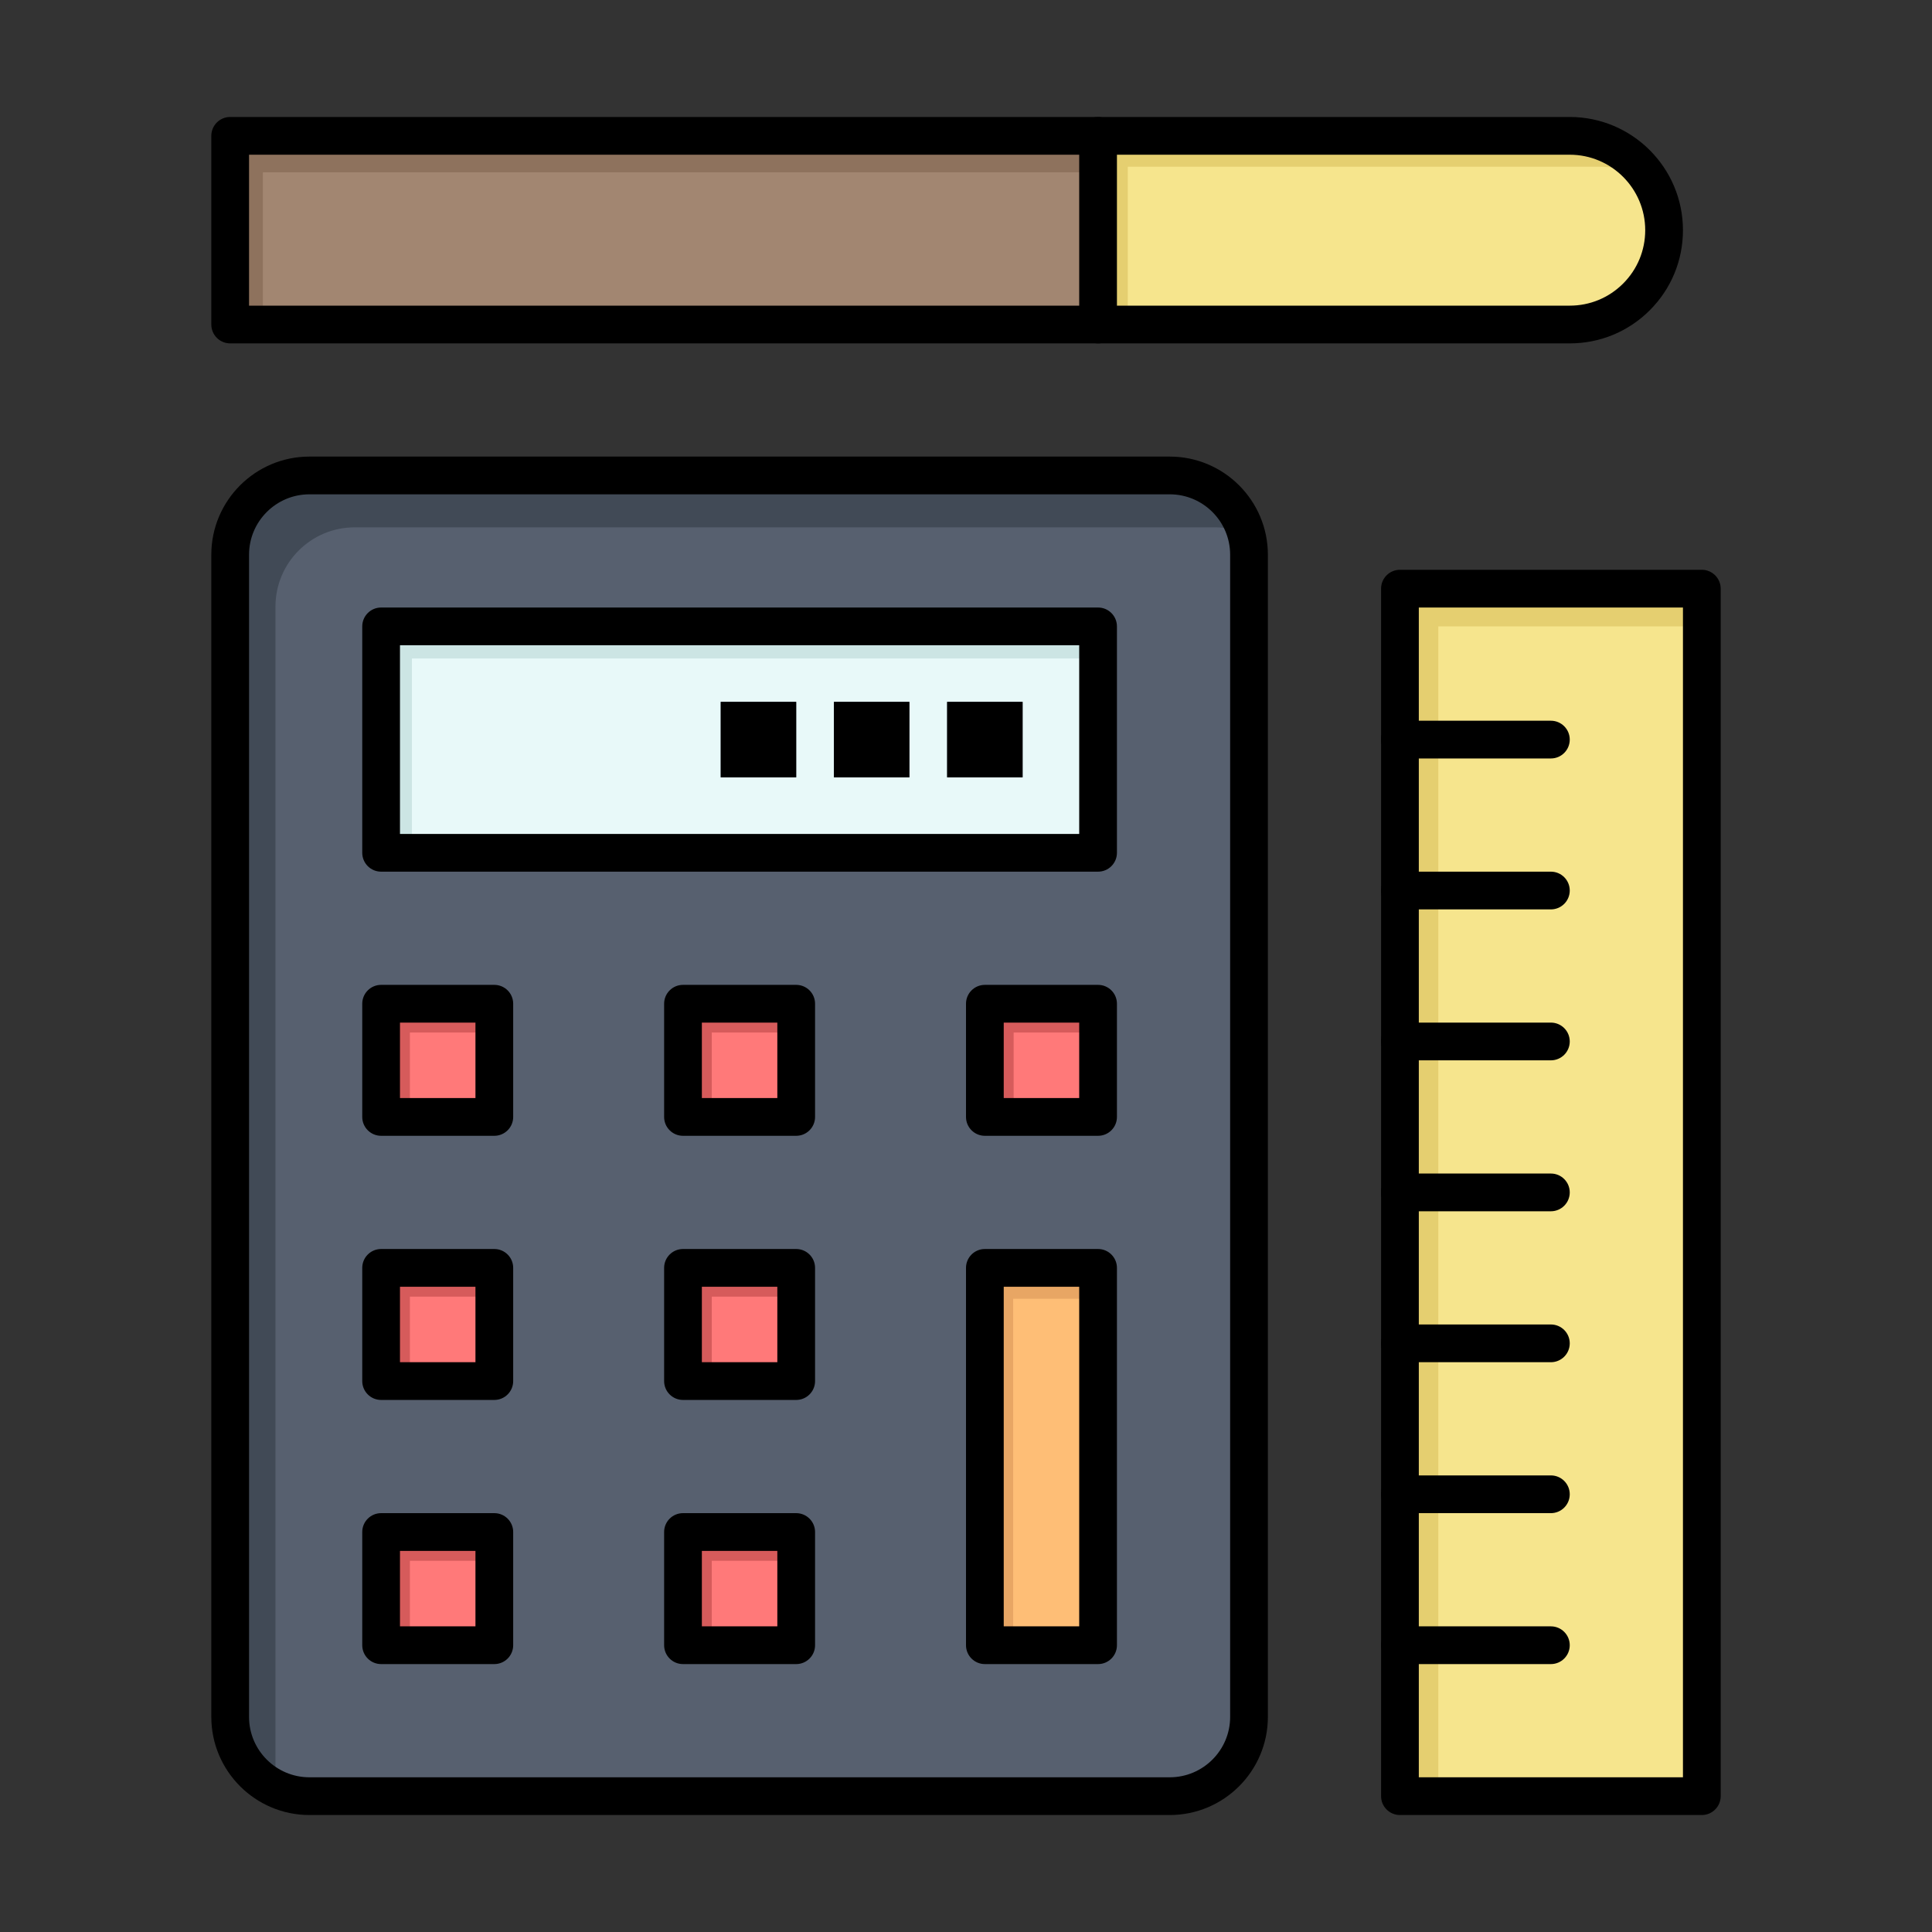 <?xml version="1.0" ?>
<!DOCTYPE svg  PUBLIC '-//W3C//DTD SVG 1.1//EN'  'http://www.w3.org/Graphics/SVG/1.1/DTD/svg11.dtd'>
<!-- Uploaded to: SVG Repo, www.svgrepo.com, Generator: SVG Repo Mixer Tools -->
<svg width="800px" height="800px" viewBox="0 0 512 512" version="1.1" xml:space="preserve" xmlns="http://www.w3.org/2000/svg" xmlns:xlink="http://www.w3.org/1999/xlink">
<rect x="0" y="0" width="512" height="512" fill="#333333" stroke="none"/>
<g id="_x34_97_x2C__pen_x2C__calculator_x2C__scale_x2C__education">
<g>
<path d="M331,147v308c0,11.6-9.4,21-21,21H82c-11.6,0-21-9.4-21-21V147c0-11.6,9.4-21,21-21h228    C321.6,126,331,135.4,331,147z" style="fill:#57606F;"/>
<path d="M73,468.75v-308c0-11.6,9.4-21,21-21h228c2.921,0,5.701,0.599,8.229,1.676    C327.784,132.537,319.666,126,310,126H82c-11.6,0-21,9.4-21,21v308c0,8.679,5.263,16.123,12.771,19.324    C73.283,472.547,73,470.684,73,468.75z" style="fill:#414A56;"/>
<rect height="50" style="fill:#A28671;" width="230" x="61" y="36"/>
<polygon points="69.667,45.667 291,45.667 291,36 61,36 61,86 69.667,86   " style="fill:#8E725D;"/>
<path d="M416,36c13.81,0,25,11.19,25,25c0,6.9-2.8,13.16-7.32,17.68C429.16,83.2,422.9,86,416,86H291V36    H416z" style="fill:#F6E58D;"/>
<path d="M298.875,44.188h125c5.023,0,9.696,1.486,13.613,4.035C433.129,40.904,425.14,36,416,36H291v50    h7.875V44.188z" style="fill:#E5CF70;"/>
<polygon points="371,236 371,196 371,156 451,156 451,476 371,476 371,436 371,396 371,356 371,316     371,276   " style="fill:#F6E58D;"/>
<polygon points="381.167,446 381.167,406 381.167,366 381.167,326 381.167,286 381.167,246 381.167,206     381.167,166 451,166 451,156 371,156 371,196 371,236 371,276 371,316 371,356 371,396 371,436 371,476 381.167,476   " style="fill:#E5CF70;"/>
<path d="M291,166v60H101v-60H291z M271,206v-20h-20v20H271z M241,206v-20h-20v20H241z M211,206v-20h-20v20    H211z" style="fill:#E8F9F9;"/>
<g>
<g>
<g>
<polygon points="109.167,174.5 291,174.5 291,166 101,166 101,226 109.167,226      " style="fill:#CCE5E4;"/>
</g>
</g>
</g>
<rect height="100" style="fill:#FEBE76;" width="30" x="261" y="336"/>
<polygon points="268.5,344.188 291,344.188 291,336 261,336 261,436 268.5,436   " style="fill:#E8A664;"/>
<rect height="20" width="20" x="251" y="186"/>
<rect height="20" width="20" x="221" y="186"/>
<rect height="20" width="20" x="191" y="186"/>
<path d="M310,481H82c-14.336,0-26-11.663-26-26V147c0-14.336,11.664-26,26-26h228c14.337,0,26,11.664,26,26v308    C336,469.337,324.337,481,310,481z M82,131c-8.822,0-16,7.178-16,16v308c0,8.822,7.178,16,16,16h228c8.822,0,16-7.178,16-16V147    c0-8.822-7.178-16-16-16H82z"/>
<path d="M291,231H101c-2.761,0-5-2.239-5-5v-60c0-2.761,2.239-5,5-5h190c2.762,0,5,2.239,5,5v60C296,228.761,293.762,231,291,231z     M106,221h180v-50H106V221z"/>
<path d="M291,441h-30c-2.762,0-5-2.238-5-5V336c0-2.762,2.238-5,5-5h30c2.762,0,5,2.238,5,5v100C296,438.762,293.762,441,291,441z     M266,431h20v-90h-20V431z"/>
<path d="M451,481h-80c-2.762,0-5-2.238-5-5V156c0-2.761,2.238-5,5-5h80c2.762,0,5,2.239,5,5v320C456,478.762,453.762,481,451,481z     M376,471h70V161h-70V471z"/>
<path d="M411,441h-40c-2.762,0-5-2.238-5-5s2.238-5,5-5h40c2.762,0,5,2.238,5,5S413.762,441,411,441z"/>
<path d="M411,401h-40c-2.762,0-5-2.238-5-5s2.238-5,5-5h40c2.762,0,5,2.238,5,5S413.762,401,411,401z"/>
<path d="M411,361h-40c-2.762,0-5-2.238-5-5s2.238-5,5-5h40c2.762,0,5,2.238,5,5S413.762,361,411,361z"/>
<path d="M411,321h-40c-2.762,0-5-2.238-5-5s2.238-5,5-5h40c2.762,0,5,2.238,5,5S413.762,321,411,321z"/>
<path d="M411,281h-40c-2.762,0-5-2.238-5-5s2.238-5,5-5h40c2.762,0,5,2.238,5,5S413.762,281,411,281z"/>
<path d="M411,241h-40c-2.762,0-5-2.239-5-5s2.238-5,5-5h40c2.762,0,5,2.239,5,5S413.762,241,411,241z"/>
<path d="M411,201h-40c-2.762,0-5-2.239-5-5s2.238-5,5-5h40c2.762,0,5,2.239,5,5S413.762,201,411,201z"/>
<path d="M416,91H61c-2.761,0-5-2.239-5-5V36c0-2.761,2.239-5,5-5h355c16.542,0,30,13.458,30,30c0,8.017-3.12,15.551-8.785,21.216    C431.551,87.88,424.017,91,416,91z M66,81h350c5.346,0,10.368-2.08,14.144-5.855C433.921,71.369,436,66.346,436,61    c0-11.028-8.972-20-20-20H66V81z"/>
<path d="M291,91c-2.762,0-5-2.239-5-5V36c0-2.761,2.238-5,5-5s5,2.239,5,5v50C296,88.761,293.762,91,291,91z"/>
<g>
<rect height="30" style="fill:#FF7979;" width="30" x="181" y="266"/>
<polygon points="188.625,273.625 211,273.625 211,266 181,266 181,296 188.625,296    " style="fill:#D65B5B;"/>
<path d="M211,301h-30c-2.761,0-5-2.238-5-5v-30c0-2.762,2.239-5,5-5h30c2.761,0,5,2.238,5,5v30C216,298.762,213.761,301,211,301z      M186,291h20v-20h-20V291z"/>
</g>
<g>
<rect height="30" style="fill:#FF7979;" width="30" x="261" y="266"/>
<polygon points="268.625,273.625 291,273.625 291,266 261,266 261,296 268.625,296    " style="fill:#D65B5B;"/>
<path d="M291,301h-30c-2.762,0-5-2.238-5-5v-30c0-2.762,2.238-5,5-5h30c2.762,0,5,2.238,5,5v30C296,298.762,293.762,301,291,301z      M266,291h20v-20h-20V291z"/>
</g>
<g>
<rect height="30" style="fill:#FF7979;" width="30" x="101" y="266"/>
<polygon points="108.625,273.625 131,273.625 131,266 101,266 101,296 108.625,296    " style="fill:#D65B5B;"/>
<path d="M131,301h-30c-2.761,0-5-2.238-5-5v-30c0-2.762,2.239-5,5-5h30c2.761,0,5,2.238,5,5v30C136,298.762,133.761,301,131,301z      M106,291h20v-20h-20V291z"/>
</g>
<g>
<rect height="30" style="fill:#FF7979;" width="30" x="181" y="336"/>
<polygon points="188.625,343.625 211,343.625 211,336 181,336 181,366 188.625,366    " style="fill:#D65B5B;"/>
<path d="M211,371h-30c-2.761,0-5-2.238-5-5v-30c0-2.762,2.239-5,5-5h30c2.761,0,5,2.238,5,5v30C216,368.762,213.761,371,211,371z      M186,361h20v-20h-20V361z"/>
</g>
<g>
<rect height="30" style="fill:#FF7979;" width="30" x="101" y="336"/>
<polygon points="108.625,343.625 131,343.625 131,336 101,336 101,366 108.625,366    " style="fill:#D65B5B;"/>
<path d="M131,371h-30c-2.761,0-5-2.238-5-5v-30c0-2.762,2.239-5,5-5h30c2.761,0,5,2.238,5,5v30C136,368.762,133.761,371,131,371z      M106,361h20v-20h-20V361z"/>
</g>
<g>
<rect height="30" style="fill:#FF7979;" width="30" x="181" y="406"/>
<polygon points="188.625,413.625 211,413.625 211,406 181,406 181,436 188.625,436    " style="fill:#D65B5B;"/>
<path d="M211,441h-30c-2.761,0-5-2.238-5-5v-30c0-2.762,2.239-5,5-5h30c2.761,0,5,2.238,5,5v30C216,438.762,213.761,441,211,441z      M186,431h20v-20h-20V431z"/>
</g>
<g>
<rect height="30" style="fill:#FF7979;" width="30" x="101" y="406"/>
<polygon points="108.625,413.625 131,413.625 131,406 101,406 101,436 108.625,436    " style="fill:#D65B5B;"/>
<path d="M131,441h-30c-2.761,0-5-2.238-5-5v-30c0-2.762,2.239-5,5-5h30c2.761,0,5,2.238,5,5v30C136,438.762,133.761,441,131,441z      M106,431h20v-20h-20V431z"/>
</g>
</g>
</g>
<g id="Layer_1"/>
</svg>